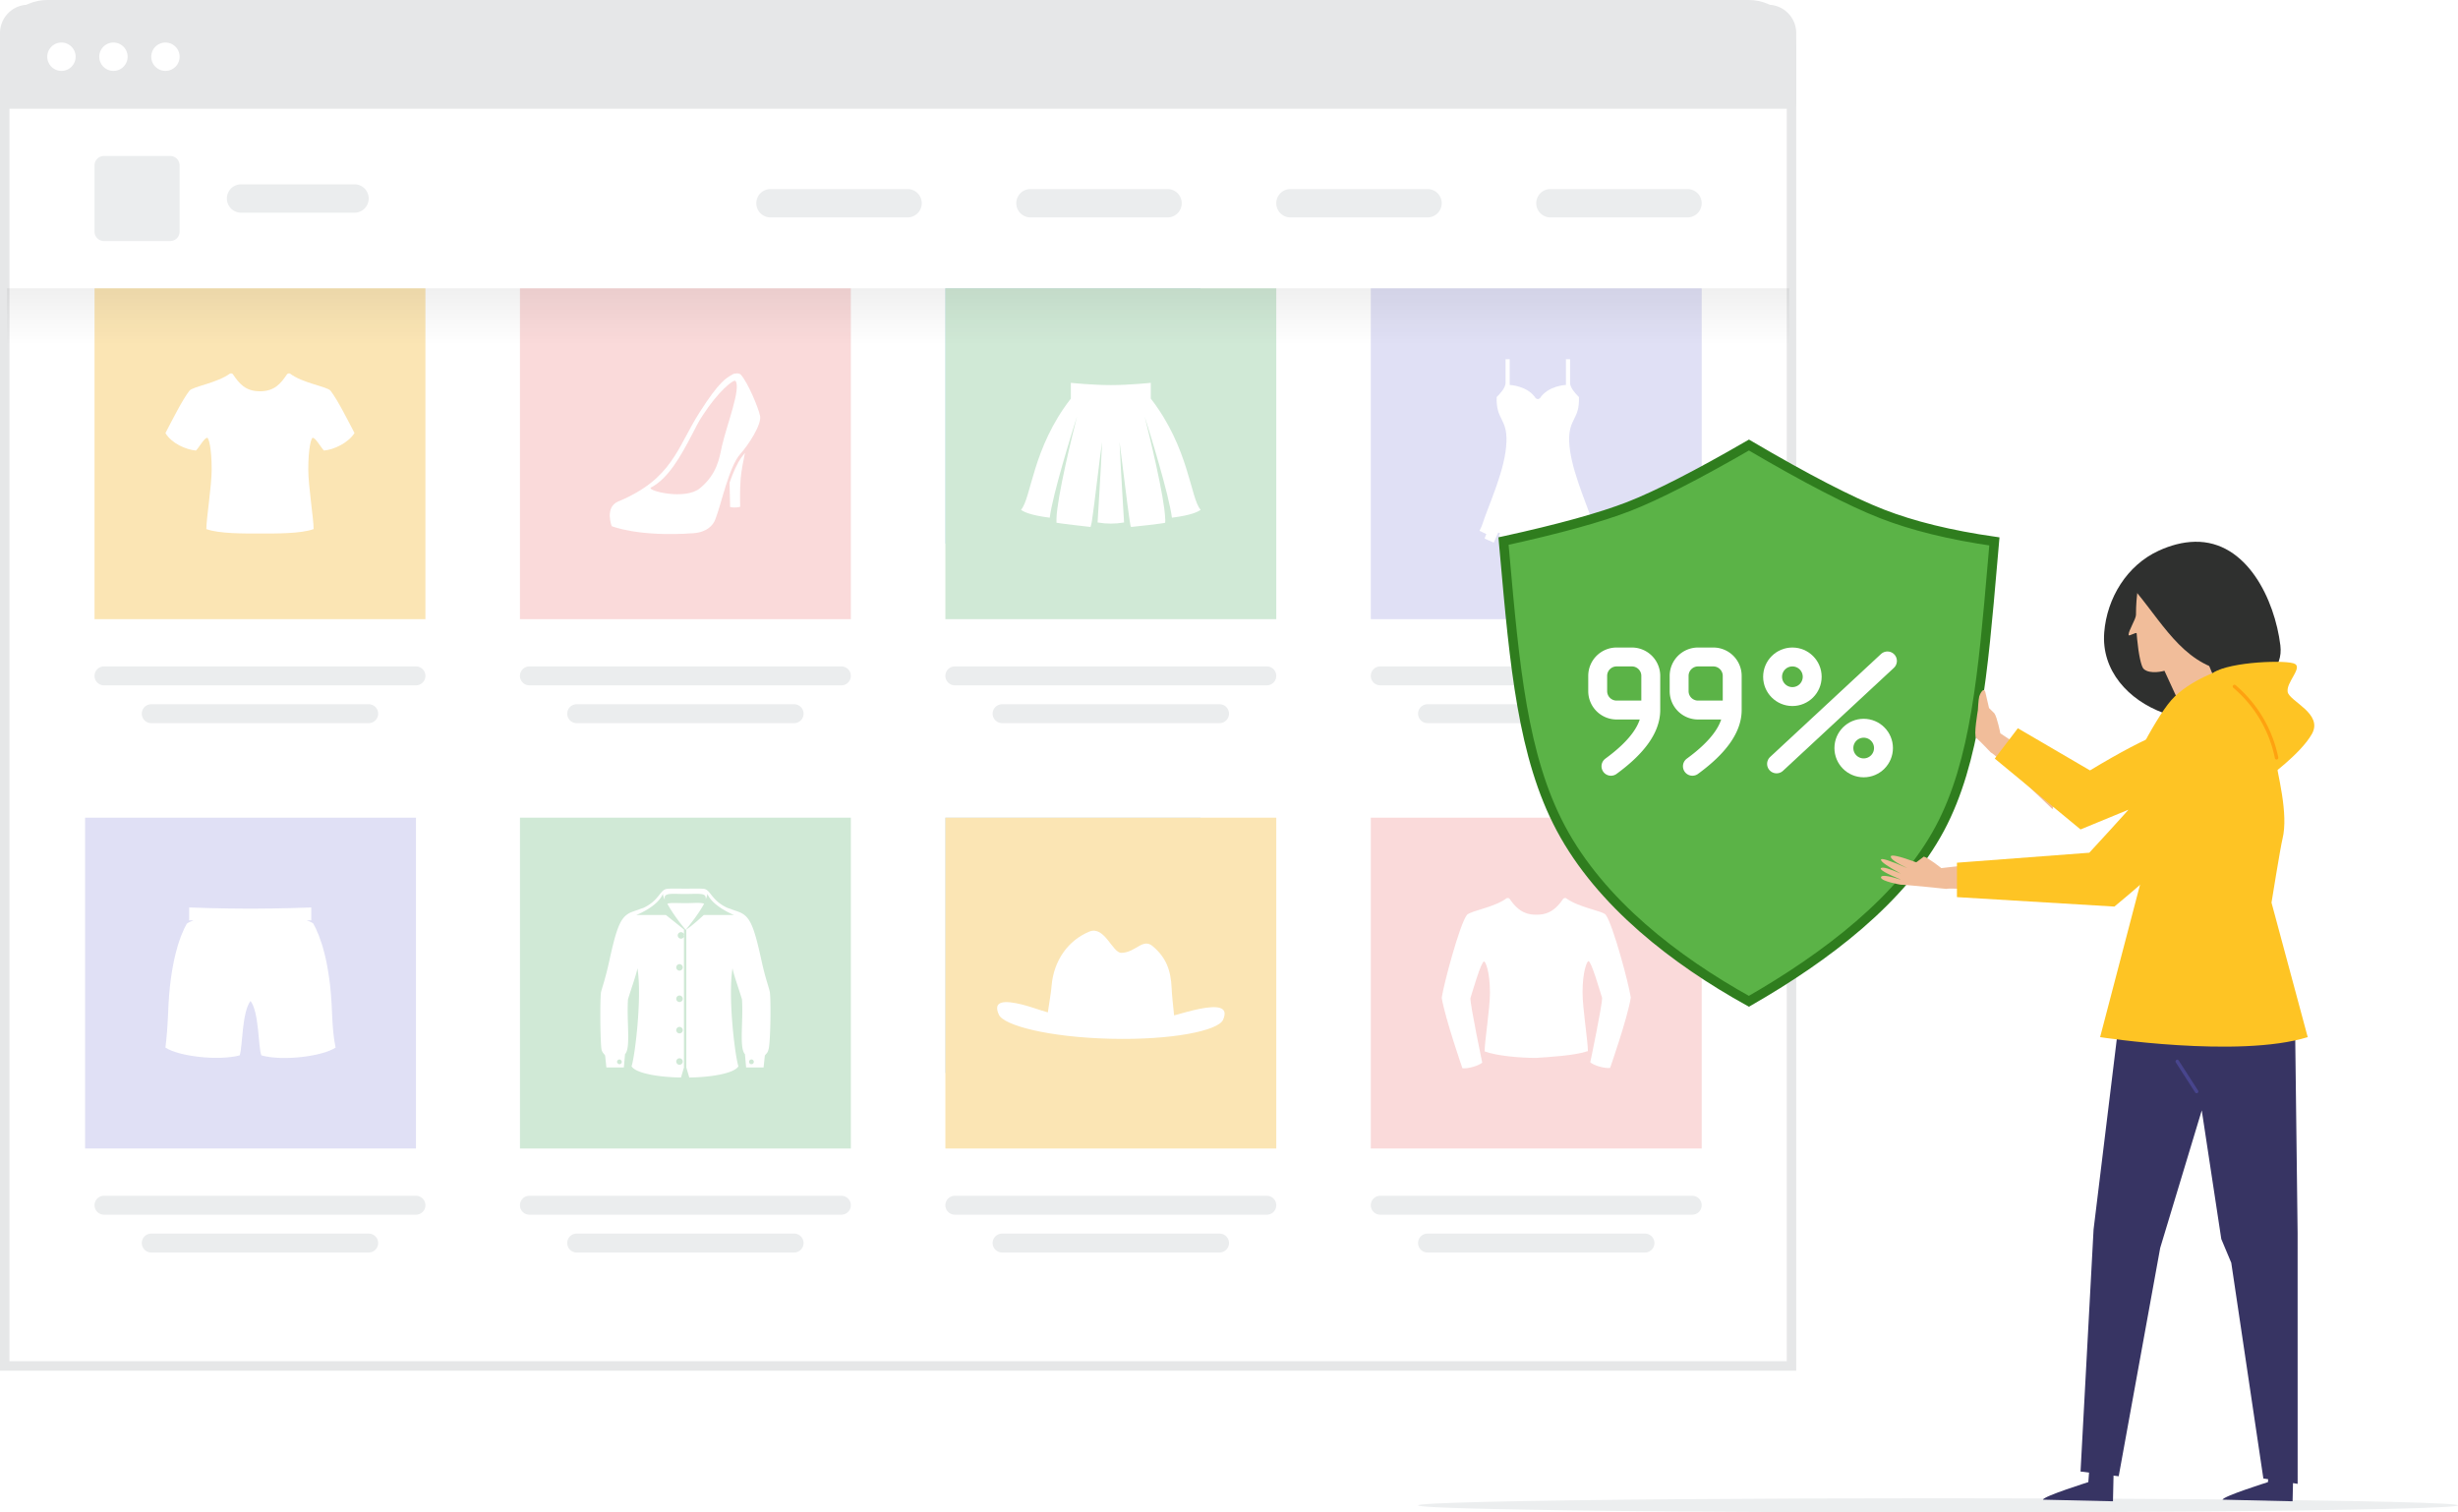 <svg height="320" viewBox="0 0 520 320" width="520" xmlns="http://www.w3.org/2000/svg"><filter id="a" height="128.6%" width="121.4%" x="-10.7%" y="-14.3%"><feGaussianBlur in="SourceGraphic" stdDeviation="10"/></filter><linearGradient id="b" x1="50%" x2="50%" y1="0%" y2="100%"><stop offset="0" stop-opacity=".06"/><stop offset="1" stop-opacity="0"/></linearGradient><g fill="none" fill-rule="evenodd"><g fill-rule="nonzero"><ellipse cx="410" cy="318.5" fill="#eceeef" rx="110" ry="1.5" transform="matrix(1 0 0 -1 0 637)"/><rect fill="#e3e6e9" filter="url(#a)" height="210" rx="1" width="280" x="10" y="14"/><path d="M370 1H10C7.515 1 5.265 2.007 3.636 3.636S1 7.515 1 10v279h378V10c0-2.485-1.007-4.735-2.636-6.364S372.485 1 370 1z" fill="#fff" stroke="#e6e7e8" stroke-width="2"/><path d="M374 1a6 6 0 0 1 6 6v15a1 1 0 0 1-1 1H1a1 1 0 0 1-1-1V7a6 6 0 0 1 6-6zM13 9a3 3 0 1 0 0 6 3 3 0 0 0 0-6zm11 0a3 3 0 1 0 0 6 3 3 0 0 0 0-6zm11 0a3 3 0 1 0 0 6 3 3 0 0 0 0-6z" fill="#e6e7e8"/><path d="M36 33a2 2 0 0 1 2 2v14a2 2 0 0 1-2 2H22a2 2 0 0 1-2-2V35a2 2 0 0 1 2-2zm321 7a3 3 0 0 1 0 6h-29a3 3 0 0 1 0-6zm-55 0a3 3 0 0 1 0 6h-29a3 3 0 0 1 0-6zm-55 0a3 3 0 0 1 0 6h-29a3 3 0 0 1 0-6zm-55 0a3 3 0 0 1 0 6h-29a3 3 0 0 1 0-6zM75 39a3 3 0 0 1 0 6H51a3 3 0 0 1 0-6z" fill="#ebedee"/></g><g fill-rule="nonzero"><path d="M200 173h54v54h-54z" fill="#c6e2f7"/><path d="M200 173h70v70h-70z" fill="#fbe5b4"/><path d="M258 261a2 2 0 1 1 0 4h-46a2 2 0 1 1 0-4zm10-8a2 2 0 1 1 0 4h-66a2 2 0 1 1 0-4z" fill="#ebedee"/></g><path d="M253.848 213.439c-1.874.359-3.508.877-5.462 1.395-.199-1.953-.478-4.465-.518-5.7-.16-3.908-1.196-6.539-3.947-8.891-2.152-1.914-3.627 1.315-6.697 1.355-1.874.04-3.548-5.78-6.738-4.505-4.584 1.874-7.574 6.22-8.013 11.442-.08 1.196-.518 3.708-.797 5.661-1.994-.558-3.588-1.196-5.502-1.674-3.468-.837-6.259-.917-4.863 2.153.996 2.272 10.524 4.784 23.6 5.102 13.077.32 22.685-1.714 23.8-3.946 1.396-2.99-1.394-3.07-4.863-2.392z" fill="#fff"/><g fill-rule="nonzero"><path d="M110 173h70v70h-70z" fill="#d0e9d6"/><path d="M168 261a2 2 0 1 1 0 4h-46a2 2 0 1 1 0-4zm10-8a2 2 0 1 1 0 4h-66a2 2 0 1 1 0-4z" fill="#ebedee"/><path d="M145.068 191.085c-.062 0-.062 0 0 0h-.062c-1.754 0-3.195-.125-3.821.125 1.065 2.004 2.944 4.447 3.883 5.512.94-1.127 2.819-3.508 3.884-5.512-.752-.313-2.13-.125-3.884-.125zm17.789 18.79c-.25-1.19-.877-2.693-1.691-6.326-1.754-8.08-2.568-9.834-5.136-10.71-.314-.126-.752-.25-1.253-.439-.25-.125-.564-.188-.877-.313-3.32-1.503-3.57-3.758-4.886-4.009-.814-.125-2.317-.062-4.008-.062s-3.195-.063-4.009.062c-1.378.25-1.628 2.506-4.886 4.009-.313.125-.626.188-.876.313-.502.188-.94.313-1.253.439-2.568.876-3.382 2.63-5.136 10.71-.815 3.633-1.378 5.136-1.691 6.326-.25 1.19-.188 11.15.125 12.277.25.814.751.94.751 1.315l.251 2.38h3.696l.25-2.818c1.253-1.253.313-6.953.626-11.588.752-2.505 1.692-5.01 2.005-6.576 1.002 6.263-.564 18.79-1.253 20.732.877 1.503 5.825 2.318 10.46 2.38l.627-2.13V196.66c-1.065-.877-3.821-3.069-3.821-3.069h-6.264s4.573-1.754 5.637-4.51c0 .376.126.69.376 1.253v-.564c.188-.876 1.88-.626 4.26-.626h.125c2.38 0 4.134-.25 4.259.626a.87.87 0 0 1 0 .564c.25-.564.376-.877.376-1.253 1.065 2.694 5.637 4.51 5.637 4.51h-6.389s-2.317 2.192-3.695 3.07v29.188l.626 2.13c4.635-.063 9.52-.878 10.397-2.381-.688-1.942-2.254-14.469-1.252-20.732.313 1.566 1.252 4.07 2.004 6.576.313 4.635-.626 10.273.626 11.588l.251 2.819h3.696l.25-2.38c0-.376.564-.502.752-1.316.5-1.127.563-11.086.313-12.277zm-31.819 15.284c-.25 0-.501-.251-.501-.502s.25-.5.501-.5.501.25.501.5-.188.502-.501.502zm13.028-27.936c.376 0 .69.313.69.69s-.314.688-.69.688-.689-.313-.689-.689.313-.689.69-.689zm-.313 20.043c.376 0 .689.314.689.69s-.313.688-.689.688c-.376 0-.689-.313-.689-.689s.313-.689.689-.689zm0-6.639c.376 0 .689.313.689.69s-.313.688-.689.688c-.376 0-.689-.313-.689-.689s.313-.689.689-.689zm0-6.64c.376 0 .689.314.689.69s-.313.689-.689.689c-.376 0-.689-.313-.689-.69s.313-.688.689-.688zm0 19.919c.376 0 .689.313.689.689s-.313.689-.689.689c-.376 0-.689-.313-.689-.69s.313-.688.689-.688zm15.22 1.253a.494.494 0 0 1-.5-.502c0-.313.25-.5.5-.5.314 0 .502.25.502.5s-.188.502-.502.502z" fill="#fff"/></g><path d="M290 173h70v70h-70z" fill="#fadada" fill-rule="nonzero"/><path d="M348 261a2 2 0 1 1 0 4h-46a2 2 0 1 1 0-4zm10-8a2 2 0 1 1 0 4h-66a2 2 0 1 1 0-4z" fill="#ebedee" fill-rule="nonzero"/><path d="M331.291 190.025s-.376-.125-.626.188c-2.003 3.004-4.006 3.317-5.634 3.317-1.565 0-3.568-.25-5.634-3.317-.187-.313-.625-.188-.625-.188-2.692 2.003-7.763 2.691-8.451 3.568-1.503 1.94-4.883 14.522-5.321 17.527.751 4.445 4.382 14.898 4.382 14.898 1.19.126 3.38-.5 4.194-1.189 0 0-2.567-12.206-2.504-13.646.376-1.127 2.254-7.762 2.88-7.762.312 0 1.251 2.128 1.251 6.635 0 3.38-1.126 10.203-1.126 12.394 2.691 1.002 7.762 1.378 10.83 1.378 2.879-.188 8.325-.501 11.016-1.44 0-2.191-1.126-9.014-1.126-12.395 0-4.507.939-6.635 1.252-6.635.625 0 2.503 6.635 2.879 7.762.063 1.44-2.504 13.647-2.504 13.647.814.688 3.005 1.314 4.194 1.189 0 0 3.693-10.517 4.382-14.898-.438-3.005-3.818-15.587-5.32-17.528-.627-.814-5.697-1.502-8.389-3.505z" fill="#fff"/><path d="M18 173h70v70H18z" fill="#e0e0f5" fill-rule="nonzero"/><path d="M78 261a2 2 0 1 1 0 4H32a2 2 0 1 1 0-4zm10-8a2 2 0 1 1 0 4H22a2 2 0 1 1 0-4z" fill="#ebedee" fill-rule="nonzero"/><path d="M70.237 214.198c-.382-10.876-2.608-16.346-3.944-18.763-.254-.318-1.399-.7-1.399-.7h.954V192s-6.742.254-12.912.254S40.025 192 40.025 192v2.544l-.064.191h.954s-1.145.445-1.4.7c-1.335 2.353-3.56 7.887-3.943 18.763-.127 2.99-.318 5.406-.572 7.442 2.735 1.844 11.13 2.862 15.71 1.653.636-1.908.445-9.095 2.29-11.512 1.845 2.417 1.59 9.604 2.29 11.512 4.58 1.272 12.975.191 15.71-1.653-.445-2.036-.636-4.453-.763-7.442z" fill="#fff"/><g fill-rule="nonzero"><path d="M200 61h54v54h-54z" fill="#c6e2f7"/><path d="M200 61h70v70h-70z" fill="#d0e9d6"/><path d="M258 149a2 2 0 1 1 0 4h-46a2 2 0 1 1 0-4zm10-8a2 2 0 1 1 0 4h-66a2 2 0 1 1 0-4z" fill="#ebedee"/></g><path d="M243.458 81s-4.527.476-8.458.476-8.458-.476-8.458-.476v3.335c-8.16 10.483-8.338 21.026-10.542 23.527.476.357 1.787 1.132 6.075 1.668.655-5.063 4.646-17.869 5.778-21.442-.953 3.752-4.23 17.094-4.348 21.62v.894c.119.06 6.909.893 7.207.893.06-.178.119-.476.238-.953 0-.119.06-.238.06-.357.416-2.561 1.905-15.546 2.144-16.677-.239 5.539-.953 16.915-.953 17.034 1.131.179 1.786.239 2.799.239s1.668-.06 2.8-.239c0-.119-.715-11.495-.954-17.034.18 1.131 1.728 14.116 2.145 16.677 0 .12.06.238.06.357.059.417.118.775.237.953.298 0 7.088-.774 7.207-.893 0-.238.06-.536 0-.894-.119-4.467-3.395-17.808-4.348-21.62 1.132 3.573 5.123 16.439 5.778 21.442 4.288-.536 5.599-1.31 6.075-1.668-2.204-2.501-2.382-12.984-10.542-23.527z" fill="#fff"/><g fill-rule="nonzero"><path d="M110 61h70v70h-70z" fill="#fadada"/><path d="M168 149a2 2 0 1 1 0 4h-46a2 2 0 1 1 0-4zm10-8a2 2 0 1 1 0 4h-66a2 2 0 1 1 0-4z" fill="#ebedee"/><path d="M154.347 102.102c.054 2.558.107 5.169.107 5.169 1.279.266 2.132-.053 2.132-.053s-.107-3.517.106-5.969c.107-1.385.533-3.677.906-5.436-.266.32-.48.64-.693.906-.959 1.28-1.811 3.251-2.558 5.383zm6.449-14.122c-.373-1.759-2.612-7.141-4.104-8.74-.32-.32-1.279-.32-1.758 0-1.28.746-2.718 1.385-6.928 7.994-4.796 7.514-5.702 14.068-17.213 18.865-2.931 1.225-1.386 5.222-1.386 5.222s5.649 2.345 17.32 1.492c2.824-.213 4.103-1.652 4.583-2.877 1.332-3.358 2.878-11.192 5.329-13.91 1.759-1.971 4.53-6.235 4.157-8.046zm-8.1 6.554c-.533 2.558-1.066 5.81-4.584 8.74-3.09 2.611-11.19.586-10.445-.106 3.73-1.866 6.449-6.875 8.633-11.032.693-1.332 1.386-2.77 2.292-4.156 3.57-5.49 6.395-7.408 6.768-7.408h.213c1.28 1.546-1.812 9.22-2.878 13.962z" fill="#fff"/></g><path d="M348 149a2 2 0 1 1 0 4h-46a2 2 0 1 1 0-4zm10-8a2 2 0 1 1 0 4h-66a2 2 0 1 1 0-4z" fill="#ebedee" fill-rule="nonzero"/><path d="M290 61h70v70h-70z" fill="#e0e0f5" fill-rule="nonzero"/><path d="M337.851 112.37l-1.001-2.129c-1.69-4.883-4.632-11.393-4.883-16.776-.188-5.008 2.254-4.632 2.066-9.452-.814-.814-1.878-2.004-1.878-3.005V76h-.876v5.446s-3.756.125-5.509 2.817c-.063.063-.25.125-.438.188-.188-.063-.376-.125-.438-.188-1.753-2.692-5.509-2.817-5.509-2.817V76h-.876v5.008c0 1.001-1.065 2.19-1.878 3.005-.188 4.82 2.253 4.507 2.065 9.452-.187 5.821-3.63 12.958-5.258 17.903l-.438.939 1.44.688-.376.94 1.94.876.94-2.129c.125.063.25.063.375.126l-.25.625 1.252.501-.25.751 2.003.689.626-1.878-.25 2.316 1.814.188.126-1.002 1.752.188.063-.313h.563v.814l1.94-.063-.062-.876v.25l1.69-.187.063.688 1.815-.188-.187-1.878h.187l.564 2.317 2.003-.689-.313-1.002 1.565-.626-.313-.75c.125-.063.313-.063.438-.126l.814 1.753 1.878-.877-.063-.563z" fill="#fff"/><path d="M20 61h70v70H20z" fill="#fbe5b4" fill-rule="nonzero"/><path d="M78 149a2 2 0 1 1 0 4H32a2 2 0 1 1 0-4zm10-8a2 2 0 1 1 0 4H22a2 2 0 1 1 0-4z" fill="#ebedee" fill-rule="nonzero"/><path d="M69.922 82.661c-.69-.878-5.894-1.567-8.59-3.636 0 0-.376-.126-.627.188-1.316 1.943-2.633 3.574-5.705 3.574s-4.389-1.63-5.705-3.574c-.188-.314-.627-.188-.627-.188-2.696 2.006-7.9 2.758-8.59 3.636-1.504 1.944-3.636 6.207-5.078 8.966 1.317 2.194 4.326 3.51 6.458 3.699.69-.69 1.755-2.696 2.382-2.696.314 0 .94 2.131.94 6.708 0 3.449-1.128 10.408-1.128 12.602 2.696 1.003 8.213.94 11.348.94s8.652.063 11.348-.94c0-2.194-1.129-9.153-1.129-12.602 0-4.577.627-6.708.94-6.708.628 0 1.694 2.006 2.383 2.696 2.07-.188 5.079-1.568 6.458-3.7-1.442-2.758-3.574-7.021-5.078-8.965z" fill="#fff"/><path d="M1.5 61h377v12H1.5z" fill="url(#b)" fill-rule="nonzero"/><path d="M457.673 150.837c-7.41-2.72-13.144-8.956-12.517-17.014.569-7.285 4.805-14.235 11.553-17.319 2.4-1.097 4.98-1.827 7.619-1.88 11.08-.226 16.92 12.367 18.091 21.908.62 5.038-3.31 7.31-6.896 9.999-5.251 3.934-11.265 6.722-17.85 4.306" fill="#2f302f"/><path d="M461.61 149.996l-3.71-8.073s-3.042.875-4.407-.401c-.513-.48-1.066-3.075-1.374-6.315-.037-.386-.07-.782-.099-1.184-.03-.417-1.69.74-1.711.31-.044-.876 1.566-3.352 1.567-4.242.007-4.098.538-8.077 2.046-9.6 3.443-3.471 15.687-4.17 17.453 1.752s.326 12.704-4.541 17.364l3.451 8.38z" fill="#f1bd9a"/><path d="M449.93 122.965c6.327 6.684 10.486 15.952 19.29 18.63.884-3.329 5.703-10.983 5.582-14.426-.122-3.442-1.406-7.011-4.144-9.1-2.058-1.57-4.725-2.157-7.313-2.16-5.285-.008-10.706 2.518-13.414 7.056" fill="#2f302f"/><path d="M442.572 303.384l-.778 10.2s-9.492 2.983-9.601 3.713l14.814.34.32-14.143zm38 0l-.778 10.2s-9.492 2.983-9.601 3.713l14.814.34.32-14.143z" fill="#373463"/><path d="M457 264.025l-8.78 48.316-8.073-1 2.757-51.22 5.542-45.437h37.059l.564 46.19.007 53.074-7.252-1.131-6.79-45.643-2.11-5.023-4.133-27.22z" fill="#373463"/><path d="M369.997 94.159c-10.971 6.336-19.432 10.663-25.382 12.985-5.9 2.303-14.745 4.75-26.54 7.335l.247 2.77c2.09 23.468 3.779 42.822 11.9 58.039 8.415 15.768 24.213 27.942 39.768 36.564 16.376-9.398 32.392-21.57 40.394-36.564 7.54-14.127 9.126-32.898 11.15-56.289.127-1.466.255-2.95.387-4.45-9.335-1.34-17.27-3.288-23.809-5.84-6.636-2.591-16.01-7.439-28.115-14.55z" fill="#5bb347" stroke="#2f7d1e" stroke-width="2"/><g stroke="#fff" stroke-width="4" transform="translate(317 93)"><path d="M32.228 57.228V50a4 4 0 0 0-4-4H25a4 4 0 0 0-4 4v3.228a4 4 0 0 0 4 4h7.228c0 3.833-2.807 7.798-8.421 11.895m25.649-11.895V50a4 4 0 0 0-4-4h-3.228a4 4 0 0 0-4 4v3.228a4 4 0 0 0 4 4h7.228c0 3.833-2.807 7.798-8.42 11.895" stroke-linecap="round" stroke-linejoin="round"/><circle cx="62.189" cy="50.189" r="4.189"/><circle cx="77.27" cy="65.27" r="4.189"/><path d="M58.838 68.62l23.458-21.782" stroke-linecap="round" stroke-linejoin="round"/></g><path d="M470.74 141.387s-7.597 2.383-11.414 6.771c-3.819 4.389-9.976 17.082-10.114 18.506-.136 1.425 4.477 16.866 4.477 16.866l-9.402 35.903s29.282 4.533 43.922 0l-7.662-28.458s1.875-11.667 2.326-13.495c1.305-5.296-.957-13.406-1.916-18.976-.958-5.569-5.337-11.916-6.842-13.21-1.505-1.297-3.374-3.907-3.374-3.907" fill="#fec424"/><path d="M436.131 163.708l-1.9 7.503s-12.078-11.653-13.077-12.015c0 0-2.48-2.622-3.075-3.067-.595-.446.35-5.871.35-5.871s.105-2.206.288-2.916c.1-.385.915-2.111 1.28-.942l.793 3.405 1.131 1.121c.586.81 1.263 4.235 1.263 4.235z" fill="#f1bd9a"/><path d="M442.147 163l-15.26-8.92L422 160.5l18.147 14.991 26.101-10.76c-.898-3.729-1.943-6.972-3.136-9.731-1.06-2.448-8.048.218-20.965 8zm26.105-20.676c3.523-2.35 15.84-2.777 17.304-1.832s-1.951 3.933-1.586 5.915c.367 1.982 7.563 4.56 5.124 8.882-2.44 4.32-9.636 9.443-9.636 9.443z" fill="#fec424"/><path d="M464.702 231.3a.367.367 0 0 0 .308-.565l-4.1-6.37a.367.367 0 0 0-.617.397l4.101 6.37c.07.11.187.169.308.169" fill="#48458d"/><path d="M426.1 181.898l3.368 6.969s-16.743-1.163-17.741-.798c0 0-8.875-.925-9.616-.884-.004 0-4.187-.711-4.187-1.542 0-.555 1.396-.404 4.187.451-3.148-1.311-4.543-2.118-4.187-2.42.356-.303 1.752.086 4.187 1.165-2.791-1.523-4.187-2.503-4.187-2.941 0-.439 1.859.153 5.576 1.775-2.333-1.104-3.5-1.915-3.5-2.433s1.798-.116 5.393 1.204L407 181.24c.97.245 3.69 2.433 3.69 2.433z" fill="#f1bd9a"/><path d="M447.308 191.81l-33.308-2v-7.279l28-2.114c12.014-13.02 18.415-20.491 19.204-22.417 2.335-5.7 13.6-4.572 12.144 4.459-.97 6.02-9.65 15.804-26.04 29.352z" fill="#fec424"/><path d="M481.62 160.701a.368.368 0 0 0 .36-.438 27.152 27.152 0 0 0-9.032-15.298.369.369 0 0 0-.517.042.367.367 0 0 0 .044.517 26.416 26.416 0 0 1 8.787 14.884.367.367 0 0 0 .358.293" fill="#fea210"/></g></svg>
